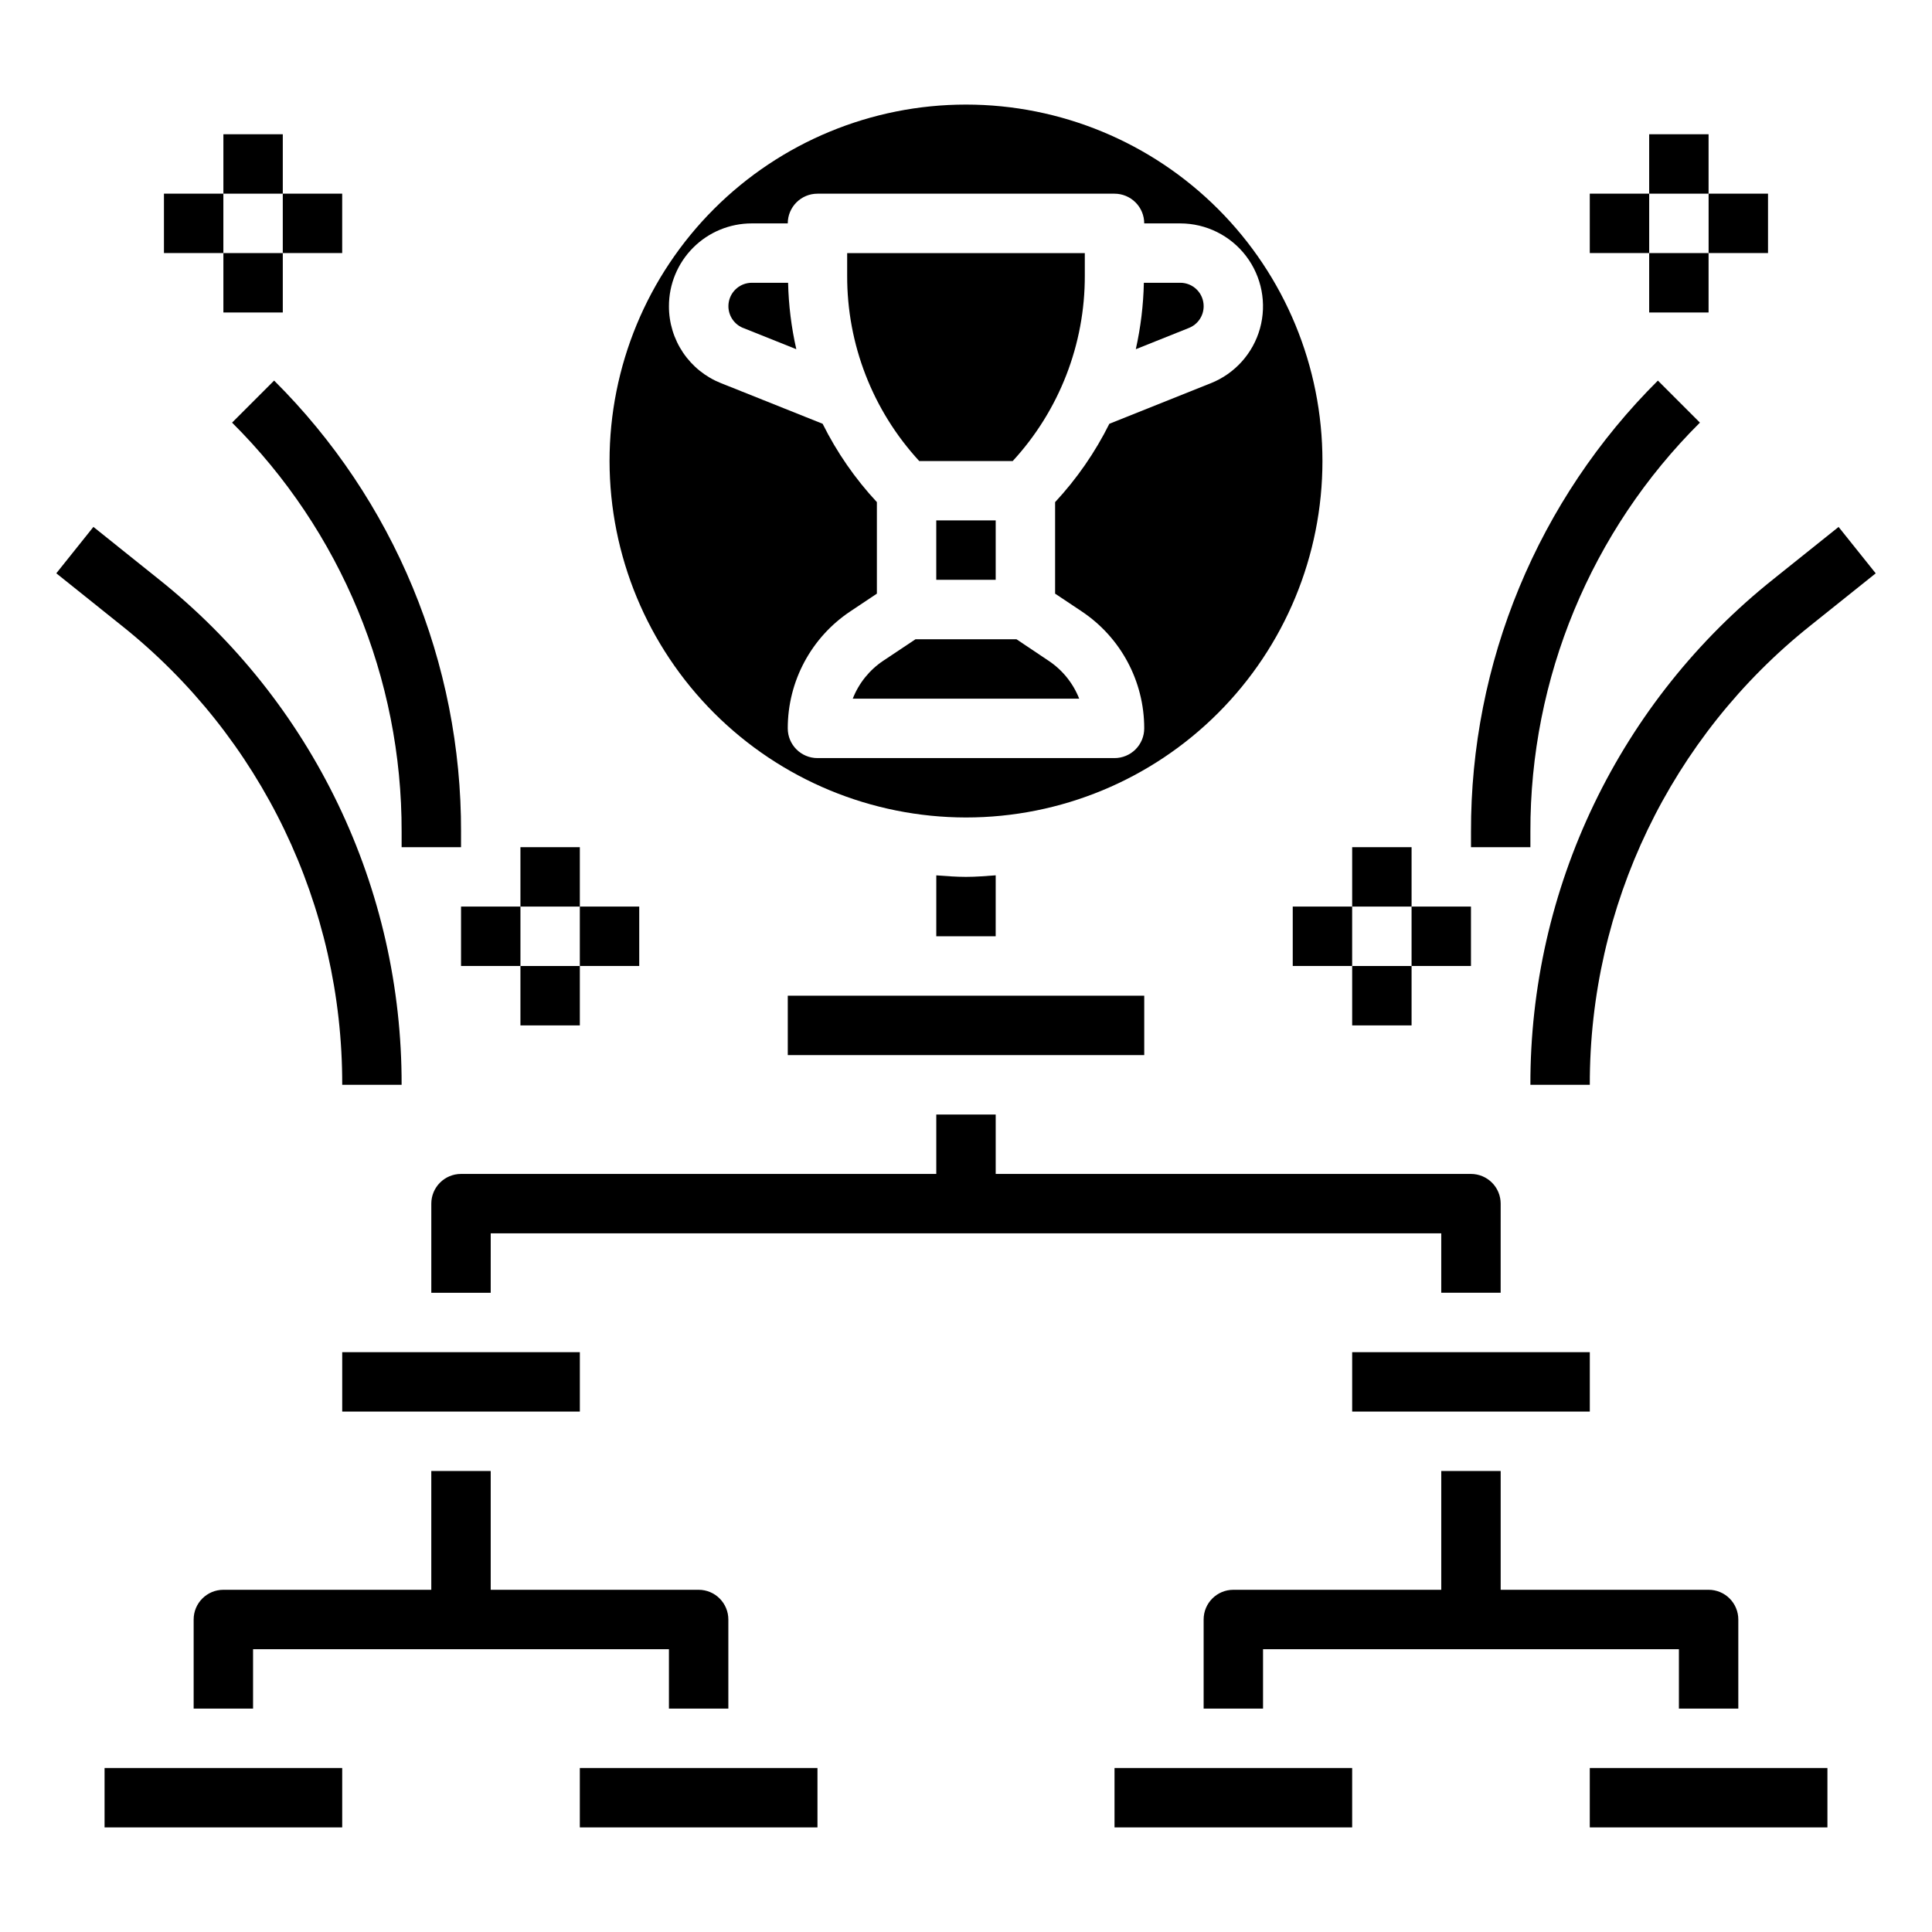 <?xml version="1.0" encoding="UTF-8"?>
<!-- Uploaded to: ICON Repo, www.svgrepo.com, Generator: ICON Repo Mixer Tools -->
<svg fill="#000000" width="800px" height="800px" version="1.1" viewBox="144 144 512 512" xmlns="http://www.w3.org/2000/svg">
 <g>
  <path d="m340.96 230.91 14.066 5.629h0.004c-1.312-5.777-2.043-11.676-2.176-17.602h-9.625c-2.973 0.008-5.519 2.121-6.082 5.039-0.559 2.918 1.027 5.824 3.781 6.934z"/>
  <path d="m412.38 266.18c12.336-13.391 19.156-30.941 19.105-49.148v-5.957h-62.977v5.961-0.004c-0.059 18.203 6.762 35.758 19.098 49.148z"/>
  <path d="m413.38 313.41h-26.766l-8.527 5.684c-3.664 2.445-6.492 5.957-8.098 10.059h60.008c-1.613-4.102-4.445-7.609-8.117-10.051z"/>
  <path d="m392.12 281.91h15.75v15.742h-15.75z"/>
  <path d="m462.98 225.14c0.004-1.648-0.648-3.231-1.816-4.394-1.164-1.164-2.746-1.816-4.394-1.809h-9.637c-0.125 5.926-0.84 11.82-2.133 17.602l14.074-5.629c2.363-0.934 3.914-3.227 3.906-5.769z"/>
  <path d="m400 360.64c25.051 0 49.078-9.949 66.793-27.668 17.719-17.715 27.668-41.742 27.668-66.793 0-25.055-9.949-49.082-27.668-66.797-17.715-17.715-41.742-27.668-66.793-27.668-25.055 0-49.082 9.953-66.797 27.668s-27.668 41.742-27.668 66.797c0.027 25.043 9.988 49.055 27.695 66.766 17.711 17.707 41.723 27.668 66.77 27.695zm-78.723-135.49c-0.004-5.82 2.309-11.406 6.426-15.523 4.117-4.117 9.699-6.426 15.523-6.422h9.539c0-4.348 3.523-7.875 7.871-7.875h78.723c2.086 0 4.09 0.832 5.566 2.309 1.477 1.477 2.305 3.477 2.305 5.566h9.535c6.852 0 13.312 3.207 17.465 8.66 4.148 5.457 5.512 12.535 3.688 19.145-1.828 6.606-6.637 11.98-13 14.531l-26.93 10.77v-0.004c-3.773 7.574-8.617 14.566-14.375 20.77v24.246l7.008 4.676c10.387 6.902 16.625 18.555 16.609 31.031 0 2.086-0.828 4.09-2.305 5.566-1.477 1.477-3.481 2.305-5.566 2.305h-78.723c-4.348 0-7.871-3.523-7.871-7.871-0.016-12.473 6.219-24.121 16.602-31.023l7.016-4.684v-24.254c-5.766-6.195-10.605-13.188-14.375-20.762l-26.938-10.77v0.004c-4.078-1.621-7.578-4.434-10.039-8.07-2.457-3.637-3.766-7.93-3.754-12.32z"/>
  <path d="m352.77 407.87h94.465v15.742h-94.465z"/>
  <path d="m234.69 502.34h62.977v15.742h-62.977z"/>
  <path d="m171.71 612.54h62.977v15.742h-62.977z"/>
  <path d="m297.66 612.54h62.977v15.742h-62.977z"/>
  <path d="m439.36 612.54h62.977v15.742h-62.977z"/>
  <path d="m565.31 612.54h62.977v15.742h-62.977z"/>
  <path d="m502.34 502.34h62.977v15.742h-62.977z"/>
  <path d="m234.69 431.49h15.742c0.059-25.758-5.703-51.191-16.863-74.406-11.156-23.211-27.418-43.602-47.57-59.641l-17.246-13.809-9.832 12.297 17.246 13.809c37.078 29.516 58.633 74.355 58.523 121.75z"/>
  <path d="m205.5 256c28.863 28.695 45.047 67.75 44.934 108.45v4.062h15.742v-4.055h0.004c0.059-22.223-4.289-44.234-12.793-64.762-8.5-20.531-20.992-39.168-36.746-54.84z"/>
  <path d="m203.2 179.58h15.742v15.742h-15.742z"/>
  <path d="m218.94 195.32h15.742v15.742h-15.742z"/>
  <path d="m203.2 211.07h15.742v15.742h-15.742z"/>
  <path d="m187.45 195.32h15.742v15.742h-15.742z"/>
  <path d="m281.92 368.51h15.742v15.742h-15.742z"/>
  <path d="m297.66 384.25h15.742v15.742h-15.742z"/>
  <path d="m281.92 400h15.742v15.742h-15.742z"/>
  <path d="m266.18 384.25h15.742v15.742h-15.742z"/>
  <path d="m549.57 431.49h15.746c-0.113-47.387 21.438-92.227 58.512-121.74l17.254-13.809-9.84-12.297-17.246 13.809c-20.148 16.039-36.41 36.43-47.566 59.641-11.156 23.211-16.918 48.645-16.859 74.398z"/>
  <path d="m549.57 364.45c-0.113-40.703 16.066-79.754 44.926-108.45l-11.141-11.141h0.004c-15.754 15.672-28.242 34.309-36.746 54.836-8.5 20.527-12.848 42.539-12.785 64.758v4.062h15.742z"/>
  <path d="m581.05 179.58h15.742v15.742h-15.742z"/>
  <path d="m565.31 195.32h15.742v15.742h-15.742z"/>
  <path d="m581.05 211.07h15.742v15.742h-15.742z"/>
  <path d="m596.8 195.32h15.742v15.742h-15.742z"/>
  <path d="m502.34 368.51h15.742v15.742h-15.742z"/>
  <path d="m486.59 384.25h15.742v15.742h-15.742z"/>
  <path d="m502.34 400h15.742v15.742h-15.742z"/>
  <path d="m518.08 384.25h15.742v15.742h-15.742z"/>
  <path d="m337.02 596.8v-23.617c0-2.09-0.832-4.09-2.309-5.566-1.473-1.477-3.477-2.305-5.566-2.305h-55.102v-31.488h-15.746v31.488h-55.102c-4.348 0-7.875 3.523-7.875 7.871v23.617h15.746v-15.746h110.21v15.742z"/>
  <path d="m604.67 596.8v-23.617c0-2.09-0.832-4.09-2.305-5.566-1.477-1.477-3.481-2.305-5.566-2.305h-55.105v-31.488h-15.746v31.488h-55.102c-4.348 0-7.871 3.523-7.871 7.871v23.617h15.742v-15.746h110.21v15.742z"/>
  <path d="m258.3 462.98v23.617h15.742l0.004-15.746h251.9v15.742h15.742l0.004-23.613c0-2.09-0.828-4.094-2.305-5.566-1.477-1.477-3.481-2.309-5.566-2.309h-125.95v-15.742h-15.746v15.742h-125.95c-4.348 0-7.875 3.527-7.875 7.875z"/>
  <path d="m400 376.38c-2.66 0-5.266-0.211-7.871-0.402l-0.004 16.145h15.742l0.004-16.152c-2.613 0.188-5.219 0.41-7.871 0.41z"/>
 </g>
</svg>